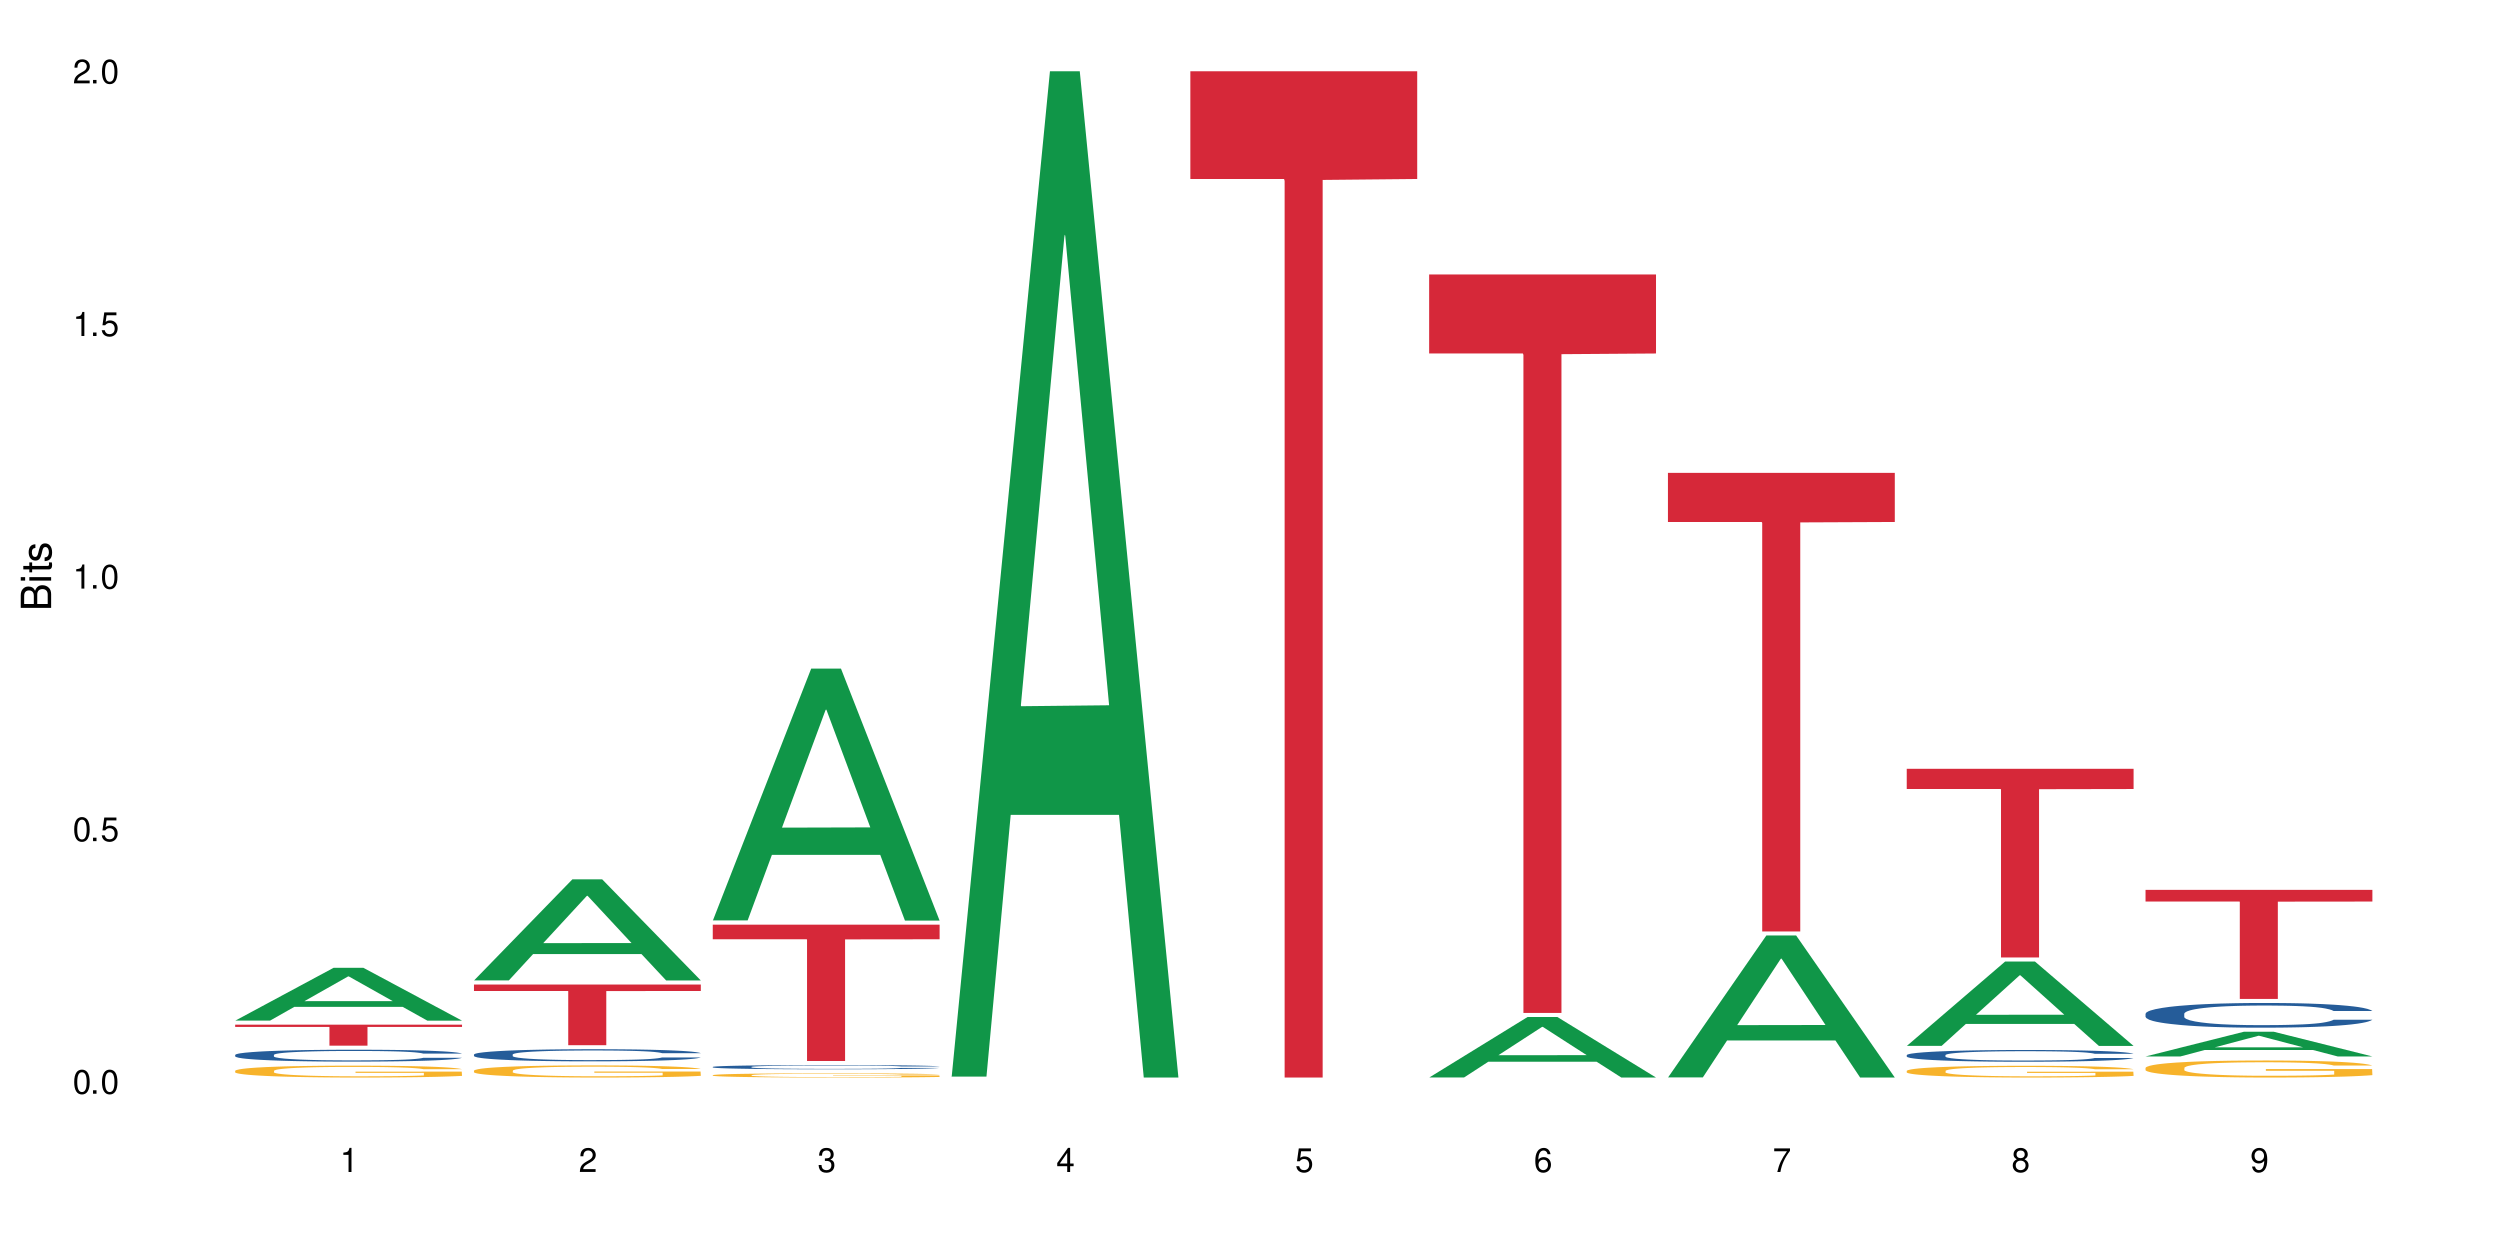 <?xml version="1.0" encoding="UTF-8"?>
<svg xmlns="http://www.w3.org/2000/svg" xmlns:xlink="http://www.w3.org/1999/xlink" width="720" height="360" viewBox="0 0 720 360">
<defs>
<g>
<g id="glyph-0-0">
</g>
<g id="glyph-0-1">
<path d="M 2.641 -6.938 C 2 -6.938 1.422 -6.656 1.078 -6.172 C 0.641 -5.562 0.406 -4.641 0.406 -3.359 C 0.406 -1.016 1.188 0.219 2.641 0.219 C 4.078 0.219 4.859 -1.016 4.859 -3.297 C 4.859 -4.641 4.656 -5.547 4.203 -6.172 C 3.844 -6.656 3.281 -6.938 2.641 -6.938 Z M 2.641 -6.188 C 3.547 -6.188 4 -5.25 4 -3.375 C 4 -1.406 3.562 -0.484 2.625 -0.484 C 1.734 -0.484 1.281 -1.438 1.281 -3.344 C 1.281 -5.25 1.734 -6.188 2.641 -6.188 Z M 2.641 -6.188 "/>
</g>
<g id="glyph-0-2">
<path d="M 1.828 -1 L 0.828 -1 L 0.828 0 L 1.828 0 Z M 1.828 -1 "/>
</g>
<g id="glyph-0-3">
<path d="M 4.562 -6.797 L 1.062 -6.797 L 0.547 -3.094 L 1.328 -3.094 C 1.719 -3.562 2.047 -3.734 2.578 -3.734 C 3.484 -3.734 4.062 -3.109 4.062 -2.094 C 4.062 -1.125 3.484 -0.531 2.578 -0.531 C 1.828 -0.531 1.375 -0.906 1.188 -1.672 L 0.328 -1.672 C 0.453 -1.109 0.547 -0.844 0.75 -0.594 C 1.125 -0.078 1.828 0.219 2.594 0.219 C 3.969 0.219 4.922 -0.781 4.922 -2.219 C 4.922 -3.562 4.031 -4.484 2.719 -4.484 C 2.25 -4.484 1.859 -4.359 1.469 -4.062 L 1.734 -5.969 L 4.562 -5.969 Z M 4.562 -6.797 "/>
</g>
<g id="glyph-0-4">
<path d="M 2.484 -4.938 L 2.484 0 L 3.328 0 L 3.328 -6.938 L 2.766 -6.938 C 2.469 -5.875 2.281 -5.734 0.984 -5.562 L 0.984 -4.938 Z M 2.484 -4.938 "/>
</g>
<g id="glyph-0-5">
<path d="M 4.859 -0.828 L 1.281 -0.828 C 1.359 -1.406 1.672 -1.781 2.5 -2.281 L 3.469 -2.828 C 4.406 -3.344 4.906 -4.062 4.906 -4.906 C 4.906 -5.484 4.672 -6.031 4.266 -6.406 C 3.859 -6.766 3.375 -6.938 2.719 -6.938 C 1.859 -6.938 1.219 -6.625 0.844 -6.031 C 0.609 -5.672 0.5 -5.234 0.484 -4.531 L 1.328 -4.531 C 1.359 -5.016 1.406 -5.281 1.531 -5.516 C 1.75 -5.938 2.188 -6.203 2.703 -6.203 C 3.469 -6.203 4.031 -5.641 4.031 -4.891 C 4.031 -4.344 3.719 -3.859 3.125 -3.516 L 2.234 -3 C 0.812 -2.172 0.406 -1.531 0.328 -0.016 L 4.859 -0.016 Z M 4.859 -0.828 "/>
</g>
<g id="glyph-0-6">
<path d="M 2.125 -3.188 L 2.578 -3.188 C 3.5 -3.188 3.984 -2.766 3.984 -1.922 C 3.984 -1.062 3.469 -0.531 2.594 -0.531 C 1.656 -0.531 1.203 -1 1.156 -2.016 L 0.312 -2.016 C 0.344 -1.453 0.438 -1.094 0.609 -0.781 C 0.953 -0.109 1.625 0.219 2.547 0.219 C 3.953 0.219 4.859 -0.625 4.859 -1.938 C 4.859 -2.828 4.516 -3.297 3.703 -3.594 C 4.344 -3.844 4.656 -4.328 4.656 -5.031 C 4.656 -6.219 3.875 -6.938 2.578 -6.938 C 1.203 -6.938 0.484 -6.172 0.453 -4.703 L 1.297 -4.703 C 1.312 -5.125 1.344 -5.359 1.453 -5.578 C 1.641 -5.969 2.062 -6.203 2.594 -6.203 C 3.344 -6.203 3.797 -5.75 3.797 -5 C 3.797 -4.516 3.609 -4.219 3.25 -4.047 C 3.016 -3.953 2.703 -3.922 2.125 -3.906 Z M 2.125 -3.188 "/>
</g>
<g id="glyph-0-7">
<path d="M 3.141 -1.672 L 3.141 0 L 3.984 0 L 3.984 -1.672 L 4.984 -1.672 L 4.984 -2.438 L 3.984 -2.438 L 3.984 -6.938 L 3.359 -6.938 L 0.266 -2.578 L 0.266 -1.672 Z M 3.141 -2.438 L 1 -2.438 L 3.141 -5.5 Z M 3.141 -2.438 "/>
</g>
<g id="glyph-0-8">
<path d="M 4.781 -5.125 C 4.609 -6.266 3.891 -6.938 2.844 -6.938 C 2.094 -6.938 1.422 -6.578 1.031 -5.953 C 0.594 -5.266 0.406 -4.422 0.406 -3.172 C 0.406 -2 0.578 -1.25 0.984 -0.641 C 1.359 -0.078 1.953 0.219 2.703 0.219 C 3.984 0.219 4.922 -0.75 4.922 -2.094 C 4.922 -3.375 4.062 -4.281 2.844 -4.281 C 2.172 -4.281 1.641 -4.031 1.281 -3.516 C 1.281 -5.234 1.828 -6.188 2.797 -6.188 C 3.391 -6.188 3.797 -5.797 3.938 -5.125 Z M 2.734 -3.531 C 3.547 -3.531 4.062 -2.953 4.062 -2.031 C 4.062 -1.156 3.484 -0.531 2.703 -0.531 C 1.922 -0.531 1.328 -1.188 1.328 -2.078 C 1.328 -2.938 1.906 -3.531 2.734 -3.531 Z M 2.734 -3.531 "/>
</g>
<g id="glyph-0-9">
<path d="M 4.984 -6.797 L 0.438 -6.797 L 0.438 -5.969 L 4.109 -5.969 C 2.5 -3.656 1.828 -2.234 1.328 0 L 2.219 0 C 2.594 -2.172 3.453 -4.047 4.984 -6.094 Z M 4.984 -6.797 "/>
</g>
<g id="glyph-0-10">
<path d="M 3.75 -3.656 C 4.469 -4.094 4.688 -4.438 4.688 -5.078 C 4.688 -6.172 3.844 -6.938 2.641 -6.938 C 1.438 -6.938 0.594 -6.172 0.594 -5.094 C 0.594 -4.438 0.812 -4.094 1.516 -3.656 C 0.734 -3.266 0.359 -2.703 0.359 -1.922 C 0.359 -0.656 1.281 0.219 2.641 0.219 C 3.984 0.219 4.922 -0.656 4.922 -1.922 C 4.922 -2.703 4.531 -3.266 3.75 -3.656 Z M 2.641 -6.188 C 3.359 -6.188 3.812 -5.75 3.812 -5.062 C 3.812 -4.406 3.344 -3.984 2.641 -3.984 C 1.922 -3.984 1.453 -4.406 1.453 -5.078 C 1.453 -5.75 1.922 -6.188 2.641 -6.188 Z M 2.641 -3.266 C 3.484 -3.266 4.062 -2.719 4.062 -1.906 C 4.062 -1.078 3.484 -0.531 2.625 -0.531 C 1.797 -0.531 1.219 -1.094 1.219 -1.906 C 1.219 -2.719 1.781 -3.266 2.641 -3.266 Z M 2.641 -3.266 "/>
</g>
<g id="glyph-0-11">
<path d="M 0.516 -1.578 C 0.672 -0.453 1.406 0.219 2.438 0.219 C 3.188 0.219 3.859 -0.141 4.266 -0.766 C 4.688 -1.453 4.891 -2.297 4.891 -3.547 C 4.891 -4.719 4.703 -5.453 4.312 -6.078 C 3.938 -6.641 3.344 -6.938 2.594 -6.938 C 1.297 -6.938 0.359 -5.969 0.359 -4.625 C 0.359 -3.344 1.234 -2.453 2.453 -2.453 C 3.094 -2.453 3.578 -2.672 4.016 -3.203 C 4 -1.484 3.469 -0.531 2.5 -0.531 C 1.906 -0.531 1.484 -0.906 1.359 -1.578 Z M 2.578 -6.203 C 3.375 -6.203 3.969 -5.531 3.969 -4.641 C 3.969 -3.797 3.391 -3.188 2.547 -3.188 C 1.734 -3.188 1.234 -3.766 1.234 -4.688 C 1.234 -5.562 1.797 -6.203 2.578 -6.203 Z M 2.578 -6.203 "/>
</g>
<g id="glyph-1-0">
</g>
<g id="glyph-1-1">
<path d="M 0 -0.953 L 0 -4.891 C 0 -5.719 -0.234 -6.344 -0.734 -6.797 C -1.188 -7.234 -1.812 -7.469 -2.5 -7.469 C -3.547 -7.469 -4.188 -7 -4.625 -5.875 C -4.984 -6.688 -5.625 -7.094 -6.531 -7.094 C -7.172 -7.094 -7.734 -6.859 -8.141 -6.391 C -8.562 -5.922 -8.75 -5.344 -8.75 -4.5 L -8.75 -0.953 Z M -4.984 -2.062 L -7.766 -2.062 L -7.766 -4.219 C -7.766 -4.844 -7.688 -5.203 -7.453 -5.5 C -7.219 -5.812 -6.859 -5.969 -6.375 -5.969 C -5.891 -5.969 -5.531 -5.812 -5.297 -5.5 C -5.062 -5.203 -4.984 -4.844 -4.984 -4.219 Z M -0.984 -2.062 L -4 -2.062 L -4 -4.781 C -4 -5.766 -3.438 -6.359 -2.484 -6.359 C -1.547 -6.359 -0.984 -5.766 -0.984 -4.781 Z M -0.984 -2.062 "/>
</g>
<g id="glyph-1-2">
<path d="M -6.281 -1.797 L -6.281 -0.797 L 0 -0.797 L 0 -1.797 Z M -8.75 -1.797 L -8.75 -0.797 L -7.484 -0.797 L -7.484 -1.797 Z M -8.75 -1.797 "/>
</g>
<g id="glyph-1-3">
<path d="M -6.281 -3.047 L -6.281 -2.016 L -8.016 -2.016 L -8.016 -1.016 L -6.281 -1.016 L -6.281 -0.172 L -5.469 -0.172 L -5.469 -1.016 L -0.719 -1.016 C -0.078 -1.016 0.281 -1.453 0.281 -2.234 C 0.281 -2.5 0.25 -2.719 0.188 -3.047 L -0.641 -3.047 C -0.609 -2.906 -0.594 -2.766 -0.594 -2.562 C -0.594 -2.141 -0.719 -2.016 -1.156 -2.016 L -5.469 -2.016 L -5.469 -3.047 Z M -6.281 -3.047 "/>
</g>
<g id="glyph-1-4">
<path d="M -4.531 -5.25 C -5.766 -5.25 -6.469 -4.422 -6.469 -2.969 C -6.469 -1.516 -5.719 -0.562 -4.547 -0.562 C -3.562 -0.562 -3.094 -1.062 -2.734 -2.562 L -2.516 -3.484 C -2.344 -4.188 -2.094 -4.469 -1.641 -4.469 C -1.047 -4.469 -0.641 -3.875 -0.641 -3 C -0.641 -2.453 -0.797 -2 -1.062 -1.75 C -1.25 -1.594 -1.422 -1.531 -1.875 -1.469 L -1.875 -0.406 C -0.422 -0.453 0.281 -1.266 0.281 -2.922 C 0.281 -4.5 -0.5 -5.516 -1.719 -5.516 C -2.656 -5.516 -3.172 -4.984 -3.469 -3.734 L -3.703 -2.766 C -3.891 -1.953 -4.156 -1.609 -4.594 -1.609 C -5.188 -1.609 -5.547 -2.125 -5.547 -2.938 C -5.547 -3.75 -5.203 -4.172 -4.531 -4.203 Z M -4.531 -5.25 "/>
</g>
</g>
</defs>
<rect x="-72" y="-36" width="864" height="432" fill="rgb(100%, 100%, 100%)" fill-opacity="1"/>
<path fill-rule="nonzero" fill="rgb(6.275%, 58.824%, 28.235%)" fill-opacity="1" d="M 67.73 293.938 L 67.801 293.922 L 96.07 278.73 L 104.656 278.73 L 133.066 293.949 L 123.082 293.949 L 115.965 289.977 L 84.762 289.977 L 77.781 293.938 L 67.73 293.938 L 87.766 288.336 L 113.102 288.32 L 100.469 281.219 L 100.328 281.203 L 100.188 281.246 L 87.695 288.32 L 87.766 288.336 Z M 67.73 293.938 "/>
<path fill-rule="nonzero" fill="rgb(14.51%, 36.078%, 60%)" fill-opacity="1" d="M 67.73 303.812 L 67.812 303.809 L 67.812 303.734 L 68.051 303.613 L 68.605 303.465 L 69.164 303.359 L 70.598 303.176 L 72.59 303 L 74.664 302.859 L 76.176 302.777 L 77.531 302.715 L 80.637 302.602 L 82.629 302.543 L 84.781 302.488 L 87.41 302.434 L 89.324 302.402 L 93.625 302.355 L 96.812 302.332 L 99.281 302.324 L 104.621 302.324 L 107.809 302.336 L 110.117 302.352 L 112.668 302.375 L 114.82 302.402 L 118.562 302.473 L 121.91 302.559 L 123.426 302.609 L 125.816 302.707 L 127.648 302.801 L 128.922 302.883 L 130.355 303 L 131.629 303.141 L 132.586 303.297 L 133.066 303.434 L 121.91 303.434 L 121.352 303.309 L 120.715 303.211 L 119.52 303.082 L 118.324 302.992 L 116.652 302.902 L 115.137 302.84 L 113.066 302.781 L 111.234 302.746 L 109.32 302.715 L 107.488 302.699 L 103.984 302.68 L 99.922 302.68 L 98.406 302.684 L 95.297 302.711 L 93.625 302.73 L 91.234 302.777 L 89.562 302.816 L 87.57 302.879 L 86.215 302.934 L 84.543 303.016 L 83.348 303.086 L 81.992 303.188 L 81.195 303.266 L 80.48 303.355 L 79.84 303.457 L 79.363 303.566 L 79.043 303.684 L 78.887 303.797 L 78.887 304.281 L 79.043 304.395 L 79.441 304.523 L 80.48 304.715 L 81.992 304.883 L 83.746 305.012 L 85.418 305.105 L 86.375 305.152 L 87.648 305.199 L 89.641 305.262 L 92.512 305.328 L 94.184 305.352 L 96.734 305.375 L 99.363 305.391 L 102.867 305.391 L 105.977 305.375 L 108.047 305.359 L 110.199 305.336 L 113.145 305.281 L 114.98 305.23 L 116.57 305.172 L 117.766 305.113 L 118.562 305.062 L 119.758 304.965 L 120.715 304.859 L 121.434 304.75 L 121.91 304.645 L 133.066 304.645 L 132.586 304.77 L 131.871 304.891 L 131.152 304.98 L 130.039 305.09 L 128.762 305.188 L 126.93 305.297 L 125.418 305.371 L 123.426 305.449 L 121.59 305.508 L 119.602 305.562 L 116.652 305.625 L 114.738 305.656 L 112.668 305.684 L 110.199 305.707 L 107.09 305.73 L 103.746 305.742 L 100.637 305.746 L 97.289 305.738 L 94.82 305.727 L 91.555 305.699 L 87.492 305.641 L 84.543 305.582 L 82.23 305.523 L 80.238 305.461 L 78.008 305.375 L 75.141 305.238 L 73.387 305.133 L 72.191 305.043 L 70.84 304.922 L 69.883 304.812 L 68.766 304.637 L 67.969 304.414 L 67.73 304.242 Z M 67.73 303.812 "/>
<path fill-rule="nonzero" fill="rgb(96.863%, 70.196%, 16.863%)" fill-opacity="1" d="M 67.73 308.375 L 67.812 308.371 L 67.812 308.309 L 68.129 308.168 L 68.926 307.977 L 69.961 307.816 L 71.078 307.691 L 71.793 307.625 L 72.988 307.531 L 74.023 307.461 L 76.656 307.32 L 80 307.191 L 81.832 307.133 L 83.906 307.082 L 86.852 307.023 L 88.207 307 L 92.352 306.949 L 97.051 306.918 L 102.23 306.91 L 104.621 306.914 L 107.887 306.926 L 112.348 306.961 L 114.898 306.992 L 116.891 307.023 L 118.961 307.062 L 121.512 307.125 L 123.902 307.199 L 125.816 307.273 L 127.727 307.367 L 129.32 307.469 L 130.676 307.578 L 131.871 307.711 L 132.586 307.82 L 133.066 307.93 L 121.988 307.93 L 121.352 307.82 L 120.637 307.734 L 119.441 307.633 L 118.246 307.555 L 117.051 307.496 L 114.82 307.414 L 112.906 307.367 L 110.516 307.32 L 108.207 307.293 L 105.578 307.273 L 103.984 307.27 L 99.762 307.27 L 95.938 307.289 L 93.707 307.316 L 92.113 307.34 L 89.879 307.387 L 88.527 307.426 L 87.73 307.449 L 85.34 307.547 L 83.746 307.633 L 82.871 307.695 L 81.754 307.789 L 80.957 307.871 L 80.082 307.996 L 79.602 308.09 L 78.965 308.305 L 78.887 308.867 L 79.125 308.984 L 79.602 309.113 L 80.238 309.227 L 81.195 309.344 L 82.152 309.434 L 83.824 309.559 L 85.258 309.637 L 86.375 309.691 L 88.527 309.777 L 89.402 309.805 L 91.473 309.859 L 93.625 309.902 L 96.254 309.941 L 98.246 309.961 L 101.434 309.977 L 105.496 309.977 L 110.277 309.957 L 113.305 309.934 L 115.379 309.906 L 116.73 309.887 L 118.406 309.852 L 119.602 309.82 L 120.715 309.785 L 122.07 309.73 L 122.07 308.984 L 102.391 308.98 L 102.391 308.633 L 132.984 308.629 L 133.066 309.852 L 131.391 309.934 L 129.32 310.016 L 127.328 310.078 L 125.258 310.133 L 122.309 310.191 L 119.918 310.23 L 116.254 310.273 L 112.906 310.301 L 109.402 310.32 L 106.293 310.328 L 102.629 310.332 L 99.363 310.328 L 95.855 310.309 L 93.066 310.281 L 90.52 310.25 L 87.969 310.211 L 84.781 310.145 L 82.711 310.09 L 80.559 310.027 L 78.406 309.949 L 76.496 309.863 L 75.219 309.797 L 73.945 309.723 L 72.59 309.629 L 71.316 309.523 L 70.359 309.426 L 69.484 309.316 L 68.848 309.215 L 68.211 309.074 L 67.891 308.961 L 67.73 308.863 Z M 67.73 308.375 "/>
<path fill-rule="nonzero" fill="rgb(83.922%, 15.686%, 22.353%)" fill-opacity="1" d="M 67.73 295.113 L 133.066 295.113 L 133.066 295.762 L 105.836 295.766 L 105.836 301.16 L 94.879 301.16 L 94.879 295.773 L 94.723 295.762 L 67.73 295.762 Z M 67.73 295.113 "/>
<path fill-rule="nonzero" fill="rgb(6.275%, 58.824%, 28.235%)" fill-opacity="1" d="M 136.504 282.348 L 136.574 282.32 L 164.844 253.25 L 173.43 253.25 L 201.836 282.375 L 191.855 282.375 L 184.738 274.77 L 153.535 274.77 L 146.555 282.348 L 136.504 282.348 L 156.535 271.625 L 181.875 271.598 L 169.242 258.008 L 169.102 257.98 L 168.961 258.062 L 156.469 271.598 L 156.535 271.625 Z M 136.504 282.348 "/>
<path fill-rule="nonzero" fill="rgb(14.51%, 36.078%, 60%)" fill-opacity="1" d="M 136.504 303.699 L 136.582 303.695 L 136.582 303.617 L 136.824 303.496 L 137.379 303.344 L 137.938 303.238 L 139.371 303.051 L 141.363 302.867 L 143.434 302.727 L 144.949 302.645 L 146.305 302.578 L 149.41 302.461 L 151.402 302.398 L 153.555 302.348 L 156.184 302.293 L 158.098 302.258 L 162.398 302.207 L 165.586 302.188 L 168.055 302.176 L 173.395 302.176 L 176.582 302.188 L 178.891 302.207 L 181.441 302.23 L 183.594 302.258 L 187.336 302.328 L 190.684 302.418 L 192.195 302.469 L 194.586 302.57 L 196.418 302.664 L 197.695 302.75 L 199.129 302.867 L 200.402 303.012 L 201.359 303.172 L 201.836 303.312 L 190.684 303.312 L 190.125 303.184 L 189.488 303.086 L 188.293 302.953 L 187.098 302.859 L 185.426 302.77 L 183.91 302.707 L 181.84 302.645 L 180.008 302.609 L 178.094 302.578 L 176.262 302.559 L 172.758 302.539 L 168.691 302.539 L 167.18 302.547 L 164.07 302.574 L 162.398 302.594 L 160.008 302.641 L 158.336 302.68 L 156.344 302.746 L 154.988 302.801 L 153.316 302.883 L 152.121 302.957 L 150.766 303.062 L 149.969 303.141 L 149.25 303.23 L 148.613 303.336 L 148.137 303.449 L 147.816 303.566 L 147.66 303.684 L 147.66 304.176 L 147.816 304.293 L 148.215 304.426 L 149.25 304.621 L 150.766 304.789 L 152.52 304.926 L 154.191 305.02 L 155.148 305.066 L 156.422 305.117 L 158.414 305.18 L 161.281 305.246 L 162.957 305.27 L 165.504 305.297 L 168.137 305.309 L 171.641 305.309 L 174.746 305.297 L 176.82 305.281 L 178.973 305.254 L 181.918 305.199 L 183.75 305.148 L 185.344 305.086 L 186.539 305.027 L 187.336 304.977 L 188.531 304.875 L 189.488 304.77 L 190.203 304.656 L 190.684 304.547 L 201.836 304.547 L 201.359 304.676 L 200.645 304.801 L 199.926 304.895 L 198.809 305.004 L 197.535 305.105 L 195.703 305.215 L 194.188 305.289 L 192.195 305.367 L 190.363 305.43 L 188.371 305.484 L 185.426 305.547 L 183.512 305.578 L 181.441 305.609 L 178.973 305.633 L 175.863 305.656 L 172.516 305.668 L 169.41 305.672 L 166.062 305.668 L 163.594 305.652 L 160.328 305.625 L 156.262 305.566 L 153.316 305.508 L 151.004 305.445 L 149.012 305.383 L 146.781 305.297 L 143.914 305.156 L 142.16 305.047 L 140.965 304.957 L 139.609 304.832 L 138.656 304.719 L 137.539 304.543 L 136.742 304.316 L 136.504 304.141 Z M 136.504 303.699 "/>
<path fill-rule="nonzero" fill="rgb(96.863%, 70.196%, 16.863%)" fill-opacity="1" d="M 136.504 308.332 L 136.582 308.332 L 136.582 308.266 L 136.902 308.125 L 137.699 307.926 L 138.734 307.762 L 139.852 307.633 L 140.566 307.566 L 141.762 307.473 L 142.797 307.402 L 145.426 307.258 L 148.773 307.125 L 150.605 307.066 L 152.68 307.012 L 155.625 306.953 L 156.98 306.93 L 161.125 306.879 L 165.824 306.848 L 171.004 306.836 L 173.395 306.84 L 176.66 306.852 L 181.121 306.887 L 183.672 306.918 L 185.664 306.953 L 187.734 306.992 L 190.285 307.059 L 192.676 307.133 L 194.586 307.211 L 196.5 307.305 L 198.094 307.406 L 199.449 307.52 L 200.645 307.652 L 201.359 307.766 L 201.836 307.879 L 190.762 307.879 L 190.125 307.766 L 189.41 307.68 L 188.215 307.574 L 187.02 307.496 L 185.824 307.438 L 183.594 307.355 L 181.68 307.301 L 179.289 307.258 L 176.98 307.23 L 174.348 307.211 L 172.758 307.203 L 168.535 307.203 L 164.707 307.227 L 162.477 307.25 L 160.883 307.277 L 158.652 307.324 L 157.301 307.363 L 156.504 307.391 L 154.113 307.488 L 152.52 307.578 L 151.641 307.637 L 150.527 307.734 L 149.73 307.82 L 148.852 307.949 L 148.375 308.043 L 147.738 308.262 L 147.66 308.836 L 147.898 308.957 L 148.375 309.086 L 149.012 309.203 L 149.969 309.324 L 150.926 309.418 L 152.598 309.539 L 154.031 309.625 L 155.148 309.68 L 157.301 309.766 L 158.176 309.793 L 160.246 309.852 L 162.398 309.895 L 165.027 309.934 L 167.02 309.953 L 170.207 309.969 L 174.27 309.969 L 179.051 309.949 L 182.078 309.922 L 184.148 309.898 L 185.504 309.875 L 187.176 309.84 L 188.371 309.809 L 189.488 309.773 L 190.844 309.719 L 190.844 308.957 L 171.164 308.953 L 171.164 308.594 L 201.758 308.594 L 201.836 309.84 L 200.164 309.926 L 198.094 310.012 L 196.102 310.074 L 194.031 310.129 L 191.082 310.188 L 188.691 310.227 L 185.027 310.273 L 181.68 310.301 L 178.176 310.32 L 175.066 310.328 L 171.402 310.332 L 168.137 310.324 L 164.629 310.309 L 161.84 310.281 L 159.289 310.25 L 156.742 310.207 L 153.555 310.141 L 151.484 310.086 L 149.332 310.02 L 147.18 309.941 L 145.27 309.855 L 143.992 309.785 L 142.719 309.711 L 141.363 309.613 L 140.09 309.504 L 139.133 309.406 L 138.258 309.293 L 137.617 309.191 L 136.98 309.047 L 136.664 308.93 L 136.504 308.832 Z M 136.504 308.332 "/>
<path fill-rule="nonzero" fill="rgb(83.922%, 15.686%, 22.353%)" fill-opacity="1" d="M 136.504 283.539 L 201.836 283.539 L 201.836 285.406 L 174.609 285.426 L 174.609 301.012 L 163.652 301.012 L 163.652 285.441 L 163.496 285.406 L 136.504 285.406 Z M 136.504 283.539 "/>
<path fill-rule="nonzero" fill="rgb(6.275%, 58.824%, 28.235%)" fill-opacity="1" d="M 205.277 265.07 L 205.348 265.004 L 233.617 192.566 L 242.203 192.566 L 270.609 265.137 L 260.629 265.137 L 253.508 246.195 L 222.309 246.195 L 215.328 265.07 L 205.277 265.07 L 225.309 238.359 L 250.648 238.289 L 238.012 204.422 L 237.875 204.355 L 237.734 204.559 L 225.238 238.289 L 225.309 238.359 Z M 205.277 265.07 "/>
<path fill-rule="nonzero" fill="rgb(14.51%, 36.078%, 60%)" fill-opacity="1" d="M 205.277 307.27 L 205.355 307.266 L 205.355 307.238 L 205.594 307.199 L 206.152 307.145 L 206.711 307.109 L 208.145 307.043 L 210.137 306.98 L 212.207 306.93 L 213.723 306.902 L 215.078 306.879 L 218.184 306.836 L 220.176 306.816 L 222.328 306.797 L 224.957 306.777 L 226.867 306.77 L 231.172 306.75 L 234.359 306.742 L 236.828 306.738 L 242.168 306.738 L 245.352 306.742 L 247.664 306.75 L 250.215 306.758 L 252.363 306.77 L 256.109 306.793 L 259.457 306.824 L 260.969 306.84 L 263.359 306.875 L 265.191 306.91 L 266.469 306.938 L 267.902 306.98 L 269.176 307.027 L 270.133 307.086 L 270.609 307.133 L 259.457 307.133 L 258.898 307.09 L 258.262 307.055 L 257.066 307.008 L 255.871 306.977 L 254.195 306.945 L 252.684 306.922 L 250.613 306.902 L 248.777 306.891 L 246.867 306.879 L 245.035 306.871 L 241.527 306.867 L 235.953 306.867 L 232.844 306.875 L 231.172 306.883 L 228.781 306.898 L 227.109 306.914 L 225.117 306.938 L 223.762 306.957 L 222.09 306.984 L 220.895 307.012 L 219.539 307.047 L 218.742 307.074 L 218.023 307.105 L 217.387 307.141 L 216.91 307.18 L 216.59 307.223 L 216.43 307.262 L 216.43 307.434 L 216.59 307.473 L 216.988 307.52 L 218.023 307.59 L 219.539 307.648 L 221.293 307.695 L 222.965 307.727 L 223.922 307.742 L 225.195 307.762 L 227.188 307.781 L 230.055 307.805 L 231.73 307.812 L 234.277 307.824 L 236.906 307.828 L 240.414 307.828 L 243.52 307.824 L 245.594 307.816 L 247.742 307.809 L 250.691 307.789 L 252.523 307.773 L 254.117 307.75 L 255.312 307.73 L 256.109 307.711 L 257.305 307.676 L 258.262 307.641 L 258.977 307.602 L 259.457 307.562 L 270.609 307.562 L 270.133 307.605 L 269.414 307.652 L 268.699 307.684 L 267.582 307.723 L 266.309 307.758 L 264.477 307.797 L 262.961 307.82 L 260.969 307.848 L 259.137 307.871 L 257.145 307.887 L 254.195 307.91 L 252.285 307.922 L 250.215 307.93 L 247.742 307.941 L 244.637 307.949 L 241.289 307.953 L 234.836 307.953 L 232.367 307.945 L 229.098 307.938 L 225.035 307.918 L 222.09 307.895 L 219.777 307.875 L 217.785 307.852 L 215.555 307.824 L 212.688 307.773 L 210.934 307.734 L 209.738 307.707 L 208.383 307.66 L 207.426 307.621 L 206.312 307.562 L 205.516 307.48 L 205.277 307.422 Z M 205.277 307.27 "/>
<path fill-rule="nonzero" fill="rgb(96.863%, 70.196%, 16.863%)" fill-opacity="1" d="M 205.277 309.637 L 205.355 309.637 L 205.355 309.613 L 205.676 309.566 L 206.473 309.496 L 207.508 309.438 L 208.621 309.395 L 209.34 309.371 L 210.535 309.34 L 211.57 309.312 L 214.199 309.266 L 217.547 309.219 L 219.379 309.199 L 221.449 309.18 L 224.398 309.156 L 225.754 309.148 L 229.895 309.133 L 234.598 309.121 L 239.777 309.117 L 242.168 309.117 L 245.434 309.125 L 249.895 309.137 L 252.445 309.148 L 254.438 309.156 L 256.508 309.172 L 259.059 309.195 L 261.449 309.223 L 263.359 309.246 L 265.273 309.281 L 266.867 309.316 L 268.219 309.355 L 269.414 309.402 L 270.133 309.441 L 270.609 309.48 L 259.535 309.48 L 258.898 309.441 L 258.18 309.41 L 256.984 309.375 L 255.789 309.348 L 254.594 309.328 L 252.363 309.297 L 250.453 309.281 L 248.062 309.266 L 245.75 309.254 L 243.121 309.246 L 237.305 309.246 L 233.48 309.254 L 231.25 309.262 L 229.656 309.27 L 227.426 309.289 L 226.07 309.301 L 225.273 309.309 L 222.883 309.344 L 221.293 309.375 L 220.414 309.395 L 219.301 309.43 L 218.504 309.461 L 217.625 309.504 L 217.148 309.535 L 216.512 309.613 L 216.43 309.812 L 216.672 309.855 L 217.148 309.898 L 217.785 309.941 L 218.742 309.98 L 219.699 310.016 L 221.371 310.059 L 222.805 310.086 L 223.922 310.105 L 226.07 310.137 L 226.949 310.145 L 229.02 310.164 L 231.172 310.18 L 233.801 310.195 L 235.793 310.199 L 238.98 310.207 L 243.043 310.207 L 247.824 310.199 L 250.852 310.191 L 252.922 310.18 L 254.277 310.172 L 255.949 310.16 L 257.145 310.152 L 258.262 310.137 L 259.613 310.121 L 259.613 309.855 L 239.934 309.852 L 239.934 309.73 L 270.531 309.727 L 270.609 310.16 L 268.938 310.191 L 266.867 310.219 L 264.875 310.242 L 262.801 310.262 L 259.855 310.281 L 257.465 310.297 L 253.801 310.312 L 250.453 310.32 L 246.945 310.328 L 243.84 310.332 L 236.906 310.332 L 233.402 310.324 L 230.613 310.316 L 228.062 310.305 L 225.516 310.289 L 222.328 310.266 L 220.254 310.246 L 218.105 310.223 L 215.953 310.195 L 214.039 310.168 L 212.766 310.145 L 211.492 310.117 L 210.137 310.082 L 208.863 310.047 L 207.906 310.012 L 207.027 309.973 L 206.391 309.934 L 205.754 309.887 L 205.438 309.844 L 205.277 309.812 Z M 205.277 309.637 "/>
<path fill-rule="nonzero" fill="rgb(83.922%, 15.686%, 22.353%)" fill-opacity="1" d="M 205.277 266.301 L 270.609 266.301 L 270.609 270.508 L 243.383 270.543 L 243.383 305.574 L 232.426 305.574 L 232.426 270.578 L 232.266 270.508 L 205.277 270.508 Z M 205.277 266.301 "/>
<path fill-rule="nonzero" fill="rgb(6.275%, 58.824%, 28.235%)" fill-opacity="1" d="M 274.051 310.059 L 274.117 309.789 L 302.387 20.527 L 310.973 20.527 L 339.383 310.332 L 329.402 310.332 L 322.281 234.684 L 291.082 234.684 L 284.102 310.059 L 274.051 310.059 L 294.082 203.391 L 319.422 203.117 L 306.785 67.875 L 306.645 67.602 L 306.508 68.418 L 294.012 203.117 L 294.082 203.391 Z M 274.051 310.059 "/>
<path fill-rule="nonzero" fill="rgb(83.922%, 15.686%, 22.353%)" fill-opacity="1" d="M 342.82 20.527 L 408.156 20.527 L 408.156 51.547 L 380.926 51.82 L 380.926 310.332 L 369.973 310.332 L 369.973 52.094 L 369.812 51.547 L 342.82 51.547 Z M 342.82 20.527 "/>
<path fill-rule="nonzero" fill="rgb(6.275%, 58.824%, 28.235%)" fill-opacity="1" d="M 411.594 310.316 L 411.664 310.301 L 439.934 292.898 L 448.52 292.898 L 476.93 310.332 L 466.945 310.332 L 459.828 305.781 L 428.625 305.781 L 421.645 310.316 L 411.594 310.316 L 431.629 303.898 L 456.965 303.883 L 444.332 295.746 L 444.191 295.73 L 444.051 295.781 L 431.559 303.883 L 431.629 303.898 Z M 411.594 310.316 "/>
<path fill-rule="nonzero" fill="rgb(83.922%, 15.686%, 22.353%)" fill-opacity="1" d="M 411.594 79.039 L 476.93 79.039 L 476.93 101.805 L 449.699 102.004 L 449.699 291.734 L 438.746 291.734 L 438.746 102.203 L 438.586 101.805 L 411.594 101.805 Z M 411.594 79.039 "/>
<path fill-rule="nonzero" fill="rgb(6.275%, 58.824%, 28.235%)" fill-opacity="1" d="M 480.367 310.293 L 480.438 310.254 L 508.707 269.422 L 517.293 269.422 L 545.703 310.332 L 535.719 310.332 L 528.602 299.652 L 497.398 299.652 L 490.418 310.293 L 480.367 310.293 L 500.398 295.238 L 525.738 295.199 L 513.105 276.105 L 512.965 276.07 L 512.824 276.184 L 500.332 295.199 L 500.398 295.238 Z M 480.367 310.293 "/>
<path fill-rule="nonzero" fill="rgb(83.922%, 15.686%, 22.353%)" fill-opacity="1" d="M 480.367 136.191 L 545.703 136.191 L 545.703 150.328 L 518.473 150.453 L 518.473 268.258 L 507.516 268.258 L 507.516 150.578 L 507.359 150.328 L 480.367 150.328 Z M 480.367 136.191 "/>
<path fill-rule="nonzero" fill="rgb(6.275%, 58.824%, 28.235%)" fill-opacity="1" d="M 549.141 301.211 L 549.211 301.188 L 577.48 276.922 L 586.066 276.922 L 614.473 301.234 L 604.492 301.234 L 597.371 294.887 L 566.172 294.887 L 559.191 301.211 L 549.141 301.211 L 569.172 292.262 L 594.512 292.238 L 581.875 280.895 L 581.738 280.871 L 581.598 280.941 L 569.102 292.238 L 569.172 292.262 Z M 549.141 301.211 "/>
<path fill-rule="nonzero" fill="rgb(14.51%, 36.078%, 60%)" fill-opacity="1" d="M 549.141 303.871 L 549.219 303.867 L 549.219 303.793 L 549.457 303.676 L 550.016 303.527 L 550.574 303.426 L 552.008 303.242 L 554 303.066 L 556.07 302.93 L 557.586 302.852 L 558.941 302.789 L 562.047 302.672 L 564.039 302.613 L 566.191 302.562 L 568.82 302.508 L 570.73 302.477 L 575.035 302.43 L 578.223 302.406 L 580.691 302.398 L 586.031 302.398 L 589.215 302.41 L 591.527 302.426 L 594.078 302.449 L 596.227 302.477 L 599.973 302.547 L 603.32 302.633 L 604.832 302.684 L 607.223 302.777 L 609.055 302.871 L 610.332 302.953 L 611.766 303.066 L 613.039 303.207 L 613.996 303.363 L 614.473 303.496 L 603.32 303.496 L 602.762 303.371 L 602.125 303.277 L 600.93 303.148 L 599.734 303.059 L 598.062 302.969 L 596.547 302.91 L 594.477 302.852 L 592.645 302.816 L 590.73 302.789 L 588.898 302.77 L 585.391 302.75 L 581.328 302.75 L 579.816 302.758 L 576.707 302.781 L 575.035 302.805 L 572.645 302.848 L 570.973 302.887 L 568.98 302.949 L 567.625 303 L 565.953 303.082 L 564.758 303.152 L 563.402 303.254 L 562.605 303.332 L 561.887 303.418 L 561.25 303.52 L 560.773 303.629 L 560.453 303.742 L 560.293 303.855 L 560.293 304.336 L 560.453 304.445 L 560.852 304.578 L 561.887 304.766 L 563.402 304.93 L 565.156 305.059 L 566.828 305.152 L 567.785 305.195 L 569.059 305.246 L 571.051 305.309 L 573.918 305.367 L 575.594 305.395 L 578.141 305.418 L 580.77 305.43 L 584.277 305.43 L 587.383 305.418 L 589.457 305.402 L 591.605 305.379 L 594.555 305.324 L 596.387 305.277 L 597.98 305.219 L 599.176 305.156 L 599.973 305.109 L 601.168 305.012 L 602.125 304.906 L 602.84 304.801 L 603.32 304.695 L 614.473 304.695 L 613.996 304.816 L 613.277 304.938 L 612.562 305.027 L 611.445 305.137 L 610.172 305.234 L 608.34 305.34 L 606.824 305.41 L 604.832 305.488 L 603 305.547 L 601.008 305.602 L 598.062 305.664 L 596.148 305.695 L 594.078 305.723 L 591.605 305.746 L 588.5 305.77 L 585.152 305.781 L 582.047 305.785 L 578.699 305.777 L 576.23 305.766 L 572.965 305.738 L 568.898 305.68 L 565.953 305.621 L 563.641 305.562 L 561.648 305.5 L 559.418 305.418 L 556.551 305.281 L 554.797 305.176 L 553.602 305.09 L 552.246 304.969 L 551.293 304.859 L 550.176 304.688 L 549.379 304.469 L 549.141 304.297 Z M 549.141 303.871 "/>
<path fill-rule="nonzero" fill="rgb(96.863%, 70.196%, 16.863%)" fill-opacity="1" d="M 549.141 308.398 L 549.219 308.395 L 549.219 308.332 L 549.539 308.191 L 550.336 308 L 551.371 307.844 L 552.484 307.719 L 553.203 307.656 L 554.398 307.562 L 555.434 307.496 L 558.062 307.355 L 561.41 307.227 L 563.242 307.168 L 565.312 307.117 L 568.262 307.059 L 569.617 307.035 L 573.758 306.988 L 578.461 306.957 L 583.641 306.945 L 586.031 306.949 L 589.297 306.961 L 593.758 306.996 L 596.309 307.027 L 598.301 307.059 L 600.371 307.098 L 602.922 307.16 L 605.312 307.234 L 607.223 307.309 L 609.137 307.402 L 610.73 307.5 L 612.082 307.609 L 613.277 307.738 L 613.996 307.848 L 614.473 307.953 L 603.398 307.953 L 602.762 307.848 L 602.043 307.762 L 600.848 307.66 L 599.652 307.586 L 598.461 307.527 L 596.227 307.449 L 594.316 307.398 L 591.926 307.355 L 589.613 307.328 L 586.984 307.309 L 585.391 307.301 L 581.168 307.301 L 577.344 307.324 L 575.113 307.348 L 573.52 307.375 L 571.289 307.422 L 569.934 307.457 L 569.137 307.48 L 566.75 307.578 L 565.156 307.664 L 564.277 307.723 L 563.164 307.816 L 562.367 307.898 L 561.488 308.023 L 561.012 308.117 L 560.375 308.324 L 560.293 308.883 L 560.535 309 L 561.012 309.125 L 561.648 309.238 L 562.605 309.355 L 563.562 309.445 L 565.234 309.566 L 566.668 309.645 L 567.785 309.699 L 569.934 309.781 L 570.812 309.809 L 572.883 309.867 L 575.035 309.91 L 577.664 309.945 L 579.656 309.965 L 582.844 309.98 L 586.906 309.98 L 591.688 309.961 L 594.715 309.938 L 596.785 309.91 L 598.141 309.891 L 599.812 309.855 L 601.008 309.824 L 602.125 309.793 L 603.48 309.738 L 603.48 309 L 583.797 308.996 L 583.797 308.652 L 614.395 308.648 L 614.473 309.855 L 612.801 309.941 L 610.73 310.02 L 608.738 310.082 L 606.664 310.133 L 603.719 310.191 L 601.328 310.23 L 597.664 310.273 L 594.316 310.301 L 590.809 310.32 L 587.703 310.328 L 584.039 310.332 L 580.77 310.328 L 577.266 310.309 L 574.477 310.281 L 571.926 310.254 L 569.379 310.211 L 566.191 310.148 L 564.117 310.094 L 561.969 310.031 L 559.816 309.953 L 557.902 309.867 L 556.629 309.805 L 555.355 309.73 L 554 309.637 L 552.727 309.531 L 551.77 309.438 L 550.895 309.328 L 550.254 309.227 L 549.617 309.086 L 549.301 308.977 L 549.141 308.879 Z M 549.141 308.398 "/>
<path fill-rule="nonzero" fill="rgb(83.922%, 15.686%, 22.353%)" fill-opacity="1" d="M 549.141 221.422 L 614.473 221.422 L 614.473 227.238 L 587.246 227.289 L 587.246 275.758 L 576.289 275.758 L 576.289 227.34 L 576.129 227.238 L 549.141 227.238 Z M 549.141 221.422 "/>
<path fill-rule="nonzero" fill="rgb(6.275%, 58.824%, 28.235%)" fill-opacity="1" d="M 617.914 304.254 L 617.98 304.246 L 646.25 297.141 L 654.836 297.141 L 683.246 304.258 L 673.266 304.258 L 666.145 302.402 L 634.945 302.402 L 627.965 304.254 L 617.914 304.254 L 637.945 301.633 L 663.285 301.625 L 650.648 298.305 L 650.512 298.297 L 650.371 298.316 L 637.875 301.625 L 637.945 301.633 Z M 617.914 304.254 "/>
<path fill-rule="nonzero" fill="rgb(14.51%, 36.078%, 60%)" fill-opacity="1" d="M 617.914 291.957 L 617.992 291.949 L 617.992 291.793 L 618.23 291.547 L 618.789 291.234 L 619.348 291.02 L 620.781 290.637 L 622.773 290.266 L 624.844 289.977 L 626.359 289.809 L 627.711 289.68 L 630.82 289.438 L 632.812 289.316 L 634.965 289.203 L 637.594 289.094 L 639.504 289.027 L 643.809 288.926 L 646.996 288.879 L 649.465 288.859 L 654.801 288.859 L 657.988 288.887 L 660.301 288.918 L 662.852 288.969 L 665 289.027 L 668.746 289.172 L 672.094 289.355 L 673.605 289.457 L 675.996 289.66 L 677.828 289.855 L 679.102 290.023 L 680.539 290.266 L 681.812 290.559 L 682.77 290.891 L 683.246 291.168 L 672.094 291.168 L 671.535 290.91 L 670.898 290.707 L 669.703 290.441 L 668.508 290.25 L 666.832 290.062 L 665.32 289.938 L 663.246 289.816 L 661.414 289.738 L 659.504 289.68 L 657.672 289.641 L 654.164 289.602 L 650.102 289.602 L 648.586 289.613 L 645.48 289.664 L 643.809 289.711 L 641.418 289.801 L 639.742 289.887 L 637.75 290.016 L 636.398 290.129 L 634.723 290.297 L 633.527 290.445 L 632.176 290.66 L 631.379 290.824 L 630.66 291.008 L 630.023 291.223 L 629.547 291.449 L 629.227 291.688 L 629.066 291.922 L 629.066 292.934 L 629.227 293.168 L 629.625 293.441 L 630.66 293.836 L 632.176 294.18 L 633.926 294.453 L 635.602 294.648 L 636.559 294.742 L 637.832 294.844 L 639.824 294.977 L 642.691 295.105 L 644.363 295.156 L 646.914 295.211 L 649.543 295.234 L 653.051 295.234 L 656.156 295.211 L 658.227 295.176 L 660.379 295.125 L 663.328 295.016 L 665.16 294.91 L 666.754 294.785 L 667.949 294.664 L 668.746 294.559 L 669.941 294.355 L 670.898 294.137 L 671.613 293.906 L 672.094 293.688 L 683.246 293.688 L 682.77 293.945 L 682.051 294.199 L 681.336 294.391 L 680.219 294.617 L 678.945 294.82 L 677.113 295.047 L 675.598 295.195 L 673.605 295.359 L 671.773 295.484 L 669.781 295.594 L 666.832 295.723 L 664.922 295.789 L 662.852 295.848 L 660.379 295.898 L 657.273 295.945 L 653.926 295.969 L 650.82 295.977 L 647.473 295.965 L 645.004 295.938 L 641.734 295.879 L 637.672 295.762 L 634.723 295.641 L 632.414 295.516 L 630.422 295.387 L 628.191 295.211 L 625.324 294.922 L 623.57 294.703 L 622.375 294.52 L 621.02 294.266 L 620.062 294.039 L 618.949 293.676 L 618.152 293.211 L 617.914 292.855 Z M 617.914 291.957 "/>
<path fill-rule="nonzero" fill="rgb(96.863%, 70.196%, 16.863%)" fill-opacity="1" d="M 617.914 307.527 L 617.992 307.52 L 617.992 307.43 L 618.312 307.23 L 619.109 306.953 L 620.145 306.723 L 621.258 306.543 L 621.977 306.449 L 623.172 306.316 L 624.207 306.215 L 626.836 306.016 L 630.184 305.828 L 632.016 305.746 L 634.086 305.668 L 637.035 305.586 L 638.391 305.555 L 642.531 305.48 L 647.234 305.438 L 652.414 305.422 L 654.801 305.426 L 658.07 305.445 L 662.531 305.496 L 665.082 305.539 L 667.074 305.586 L 669.145 305.645 L 671.695 305.73 L 674.082 305.84 L 675.996 305.949 L 677.91 306.082 L 679.5 306.227 L 680.855 306.383 L 682.051 306.57 L 682.77 306.727 L 683.246 306.883 L 672.172 306.883 L 671.535 306.727 L 670.816 306.605 L 669.621 306.457 L 668.426 306.352 L 667.23 306.266 L 665 306.148 L 663.09 306.078 L 660.699 306.016 L 658.387 305.973 L 655.758 305.949 L 654.164 305.938 L 649.941 305.938 L 646.117 305.969 L 643.887 306.004 L 642.293 306.043 L 640.062 306.109 L 638.707 306.164 L 637.91 306.199 L 635.52 306.336 L 633.926 306.465 L 633.051 306.547 L 631.934 306.684 L 631.141 306.805 L 630.262 306.984 L 629.785 307.117 L 629.148 307.422 L 629.066 308.23 L 629.305 308.398 L 629.785 308.582 L 630.422 308.746 L 631.379 308.914 L 632.332 309.047 L 634.008 309.219 L 635.441 309.336 L 636.559 309.414 L 638.707 309.535 L 639.586 309.574 L 641.656 309.656 L 643.809 309.719 L 646.438 309.773 L 648.43 309.801 L 651.617 309.82 L 655.68 309.82 L 660.461 309.793 L 663.488 309.758 L 665.559 309.723 L 666.914 309.691 L 668.586 309.641 L 669.781 309.598 L 670.898 309.547 L 672.25 309.473 L 672.25 308.398 L 652.57 308.395 L 652.57 307.895 L 683.168 307.891 L 683.246 309.641 L 681.574 309.762 L 679.5 309.879 L 677.512 309.969 L 675.438 310.047 L 672.492 310.129 L 670.102 310.184 L 666.434 310.246 L 663.09 310.289 L 659.582 310.316 L 656.477 310.328 L 652.809 310.332 L 649.543 310.324 L 646.039 310.297 L 643.25 310.262 L 640.699 310.215 L 638.148 310.156 L 634.965 310.062 L 632.891 309.988 L 630.742 309.895 L 628.59 309.781 L 626.676 309.66 L 625.402 309.566 L 624.129 309.457 L 622.773 309.324 L 621.496 309.172 L 620.543 309.031 L 619.664 308.875 L 619.027 308.727 L 618.391 308.527 L 618.07 308.363 L 617.914 308.227 Z M 617.914 307.527 "/>
<path fill-rule="nonzero" fill="rgb(83.922%, 15.686%, 22.353%)" fill-opacity="1" d="M 617.914 256.285 L 683.246 256.285 L 683.246 259.645 L 656.016 259.676 L 656.016 287.695 L 645.062 287.695 L 645.062 259.703 L 644.902 259.645 L 617.914 259.645 Z M 617.914 256.285 "/>
<g fill="rgb(0%, 0%, 0%)" fill-opacity="1">
<use xlink:href="#glyph-0-1" x="20.965" y="314.993"/>
<use xlink:href="#glyph-0-2" x="25.965" y="314.993"/>
<use xlink:href="#glyph-0-1" x="28.965" y="314.993"/>
</g>
<g fill="rgb(0%, 0%, 0%)" fill-opacity="1">
<use xlink:href="#glyph-0-1" x="20.965" y="242.251"/>
<use xlink:href="#glyph-0-2" x="25.965" y="242.251"/>
<use xlink:href="#glyph-0-3" x="28.965" y="242.251"/>
</g>
<g fill="rgb(0%, 0%, 0%)" fill-opacity="1">
<use xlink:href="#glyph-0-4" x="20.965" y="169.509"/>
<use xlink:href="#glyph-0-2" x="25.965" y="169.509"/>
<use xlink:href="#glyph-0-1" x="28.965" y="169.509"/>
</g>
<g fill="rgb(0%, 0%, 0%)" fill-opacity="1">
<use xlink:href="#glyph-0-4" x="20.965" y="96.767"/>
<use xlink:href="#glyph-0-2" x="25.965" y="96.767"/>
<use xlink:href="#glyph-0-3" x="28.965" y="96.767"/>
</g>
<g fill="rgb(0%, 0%, 0%)" fill-opacity="1">
<use xlink:href="#glyph-0-5" x="20.965" y="24.024"/>
<use xlink:href="#glyph-0-2" x="25.965" y="24.024"/>
<use xlink:href="#glyph-0-1" x="28.965" y="24.024"/>
</g>
<g fill="rgb(0%, 0%, 0%)" fill-opacity="1">
<use xlink:href="#glyph-0-4" x="97.898" y="337.532"/>
</g>
<g fill="rgb(0%, 0%, 0%)" fill-opacity="1">
<use xlink:href="#glyph-0-5" x="166.672" y="337.532"/>
</g>
<g fill="rgb(0%, 0%, 0%)" fill-opacity="1">
<use xlink:href="#glyph-0-6" x="235.445" y="337.532"/>
</g>
<g fill="rgb(0%, 0%, 0%)" fill-opacity="1">
<use xlink:href="#glyph-0-7" x="304.215" y="337.532"/>
</g>
<g fill="rgb(0%, 0%, 0%)" fill-opacity="1">
<use xlink:href="#glyph-0-3" x="372.988" y="337.532"/>
</g>
<g fill="rgb(0%, 0%, 0%)" fill-opacity="1">
<use xlink:href="#glyph-0-8" x="441.762" y="337.532"/>
</g>
<g fill="rgb(0%, 0%, 0%)" fill-opacity="1">
<use xlink:href="#glyph-0-9" x="510.535" y="337.532"/>
</g>
<g fill="rgb(0%, 0%, 0%)" fill-opacity="1">
<use xlink:href="#glyph-0-10" x="579.309" y="337.532"/>
</g>
<g fill="rgb(0%, 0%, 0%)" fill-opacity="1">
<use xlink:href="#glyph-0-11" x="648.078" y="337.532"/>
</g>
<g fill="rgb(0%, 0%, 0%)" fill-opacity="1">
<use xlink:href="#glyph-1-1" x="14.725" y="176.012"/>
<use xlink:href="#glyph-1-2" x="14.725" y="168.012"/>
<use xlink:href="#glyph-1-3" x="14.725" y="165.012"/>
<use xlink:href="#glyph-1-4" x="14.725" y="162.012"/>
</g>
</svg>
